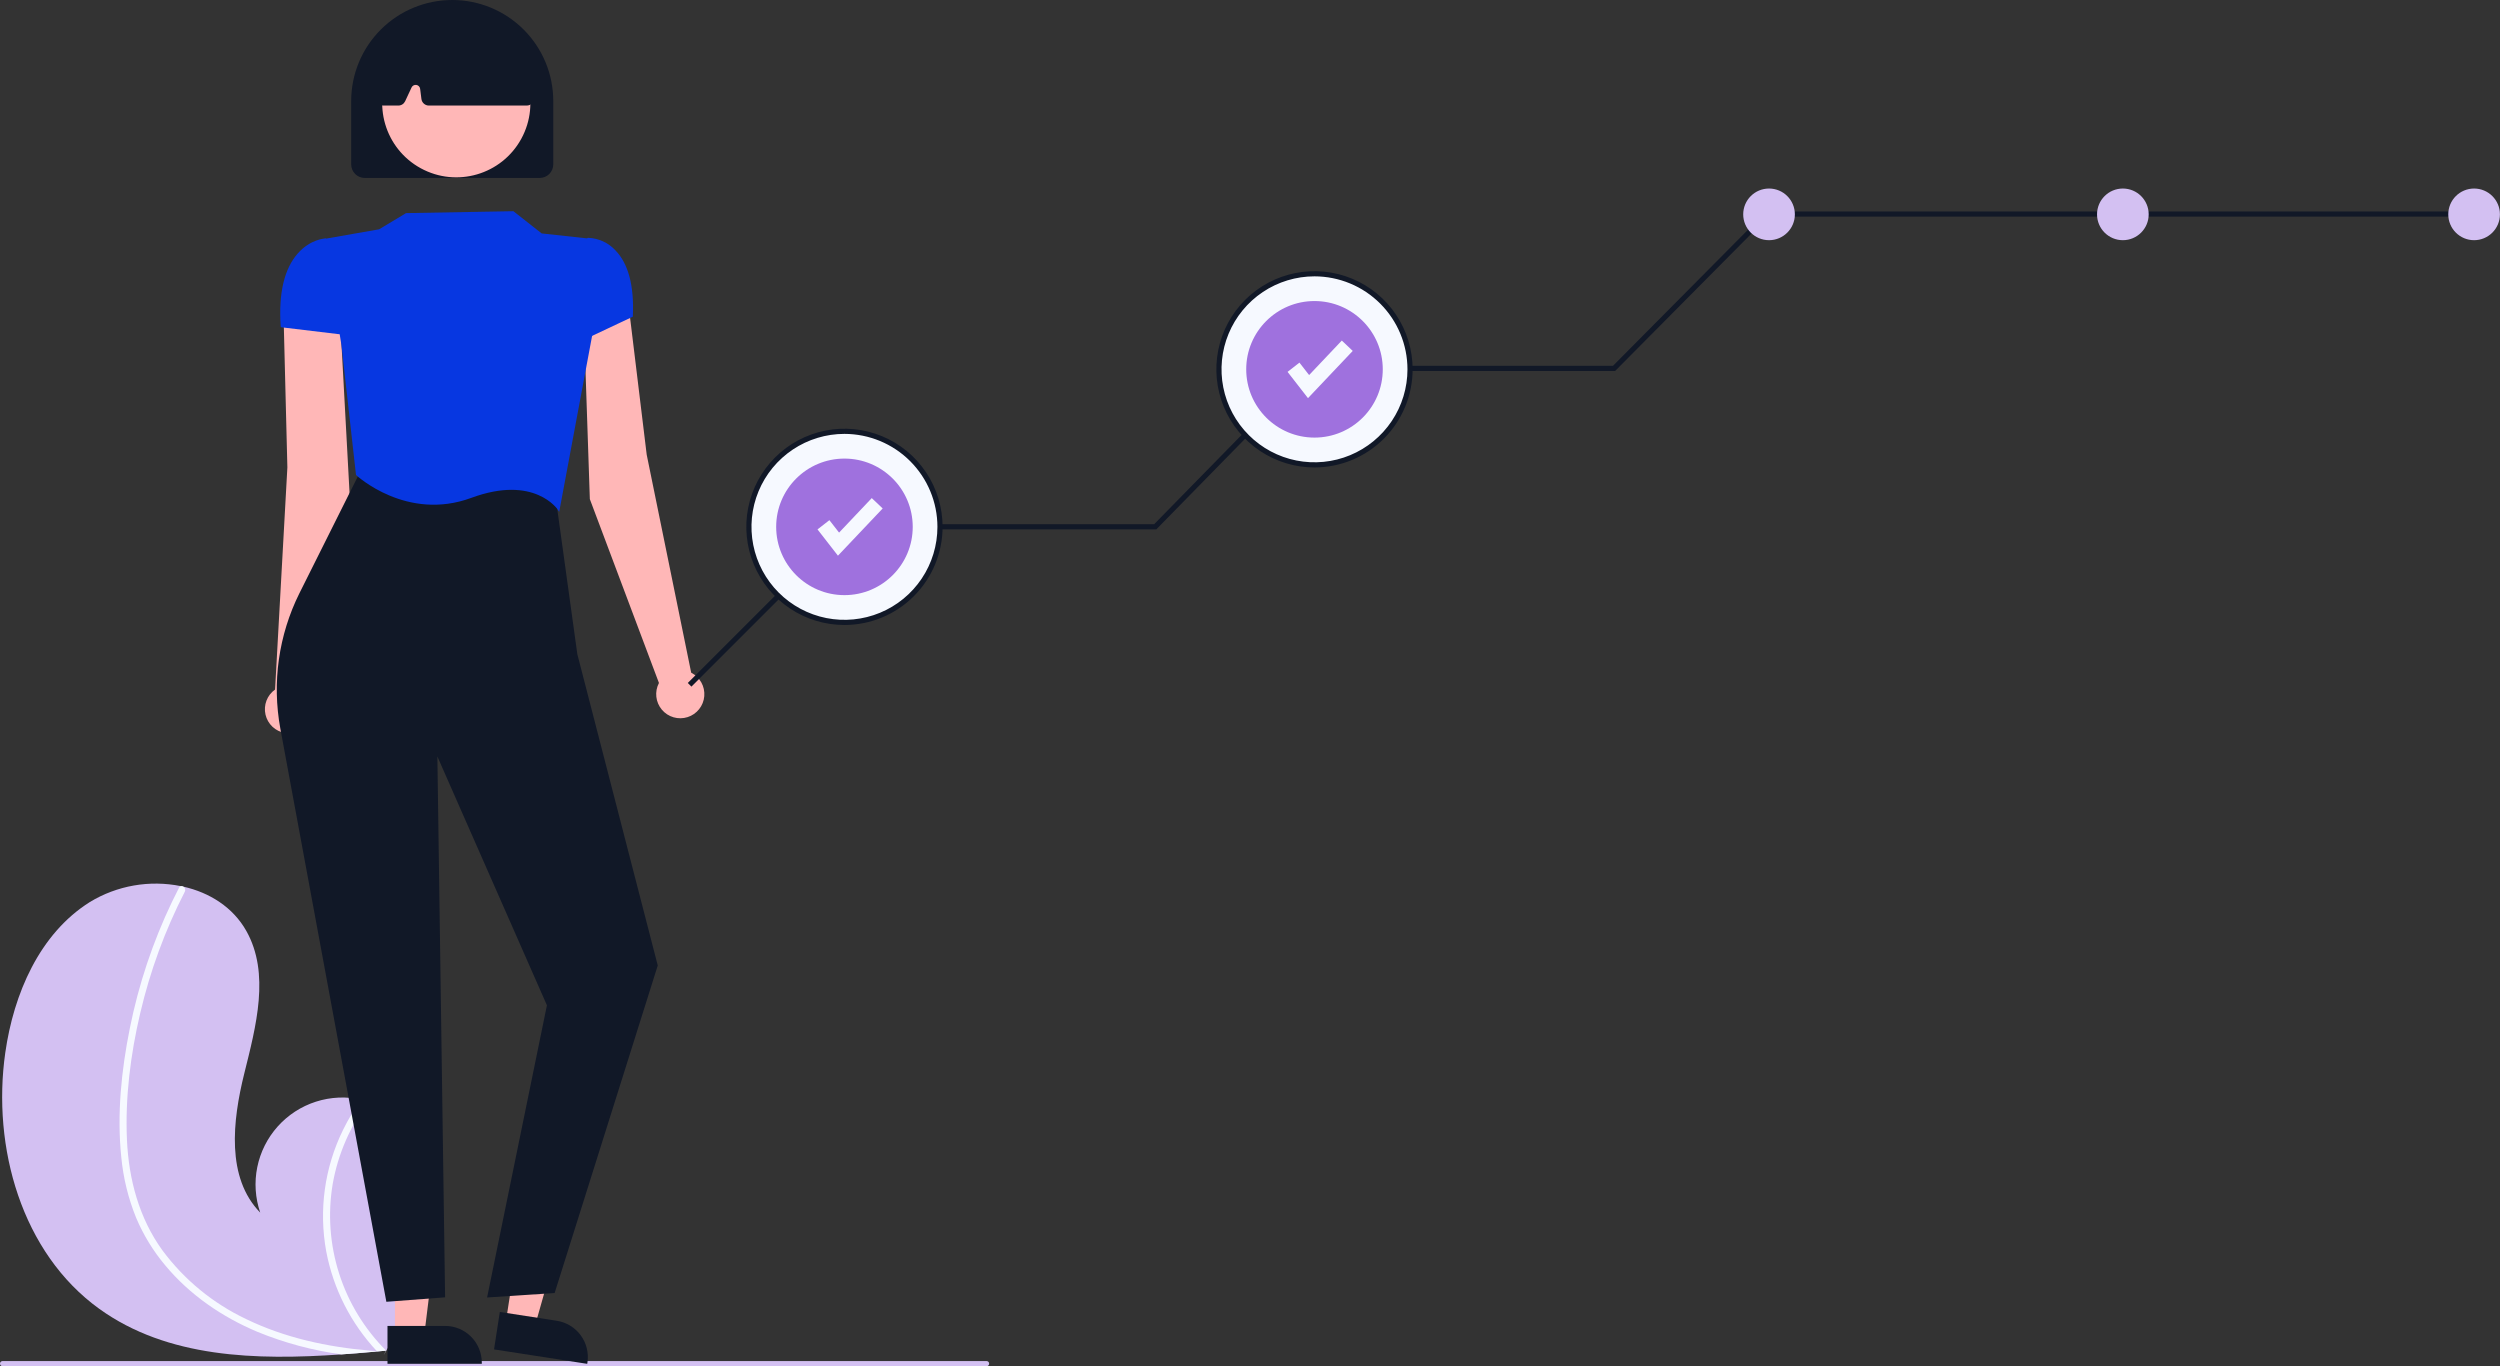<svg width="968" height="529" viewBox="0 0 968 529" fill="none" xmlns="http://www.w3.org/2000/svg">
<rect x="0" y="0" width="968" height="529" fill="#333333" stroke="none"/>
<g clip-path="url(#clip0_1_350)">
<path d="M38.428 506.771C64.851 525.806 99.093 526.762 132.191 524.423C136.813 524.097 141.402 523.714 145.948 523.302C145.976 523.294 146.012 523.297 146.04 523.29C146.258 523.269 146.477 523.248 146.686 523.236C147.624 523.148 148.563 523.06 149.493 522.972L149.273 523.391L148.584 524.691C148.832 524.256 149.079 523.83 149.327 523.395C149.4 523.264 149.482 523.134 149.554 523.003C158.128 508.083 166.632 492.614 168.802 475.576C171.044 457.891 164.742 437.867 149.178 429.175C147.137 428.038 144.975 427.133 142.733 426.475C141.802 426.193 140.859 425.963 139.905 425.76C134.067 424.464 127.99 424.746 122.298 426.577C116.606 428.408 111.504 431.722 107.517 436.179C103.53 440.635 100.803 446.073 99.614 451.933C98.426 457.794 98.82 463.864 100.755 469.522C87.559 455.991 90.021 434.04 94.573 415.694C99.134 397.35 104.655 376.936 95.379 360.459C90.222 351.287 81.154 345.597 70.978 343.304C70.666 343.237 70.354 343.17 70.041 343.112C57.916 340.656 45.312 342.864 34.744 349.296C15.286 361.558 5.292 384.807 2.048 407.58C-3.178 444.228 8.388 485.128 38.428 506.771Z" fill="#D3C0F2"/>
<path d="M46.959 448.024C47.727 456.108 49.668 464.036 52.724 471.559C55.539 478.217 59.334 484.416 63.983 489.951C73.48 501.375 86.037 509.963 99.674 515.686C110.102 519.957 121.027 522.892 132.191 524.423C136.813 524.097 141.402 523.714 145.948 523.302C145.976 523.294 146.012 523.297 146.04 523.29C146.258 523.269 146.477 523.248 146.686 523.236C147.625 523.148 148.563 523.06 149.493 522.972L149.273 523.391L148.584 524.691C148.832 524.256 149.079 523.83 149.327 523.395C149.4 523.264 149.482 523.134 149.554 523.003C141.185 514.665 134.936 504.442 131.331 493.19C127.727 481.939 126.871 469.988 128.837 458.339C130.893 446.771 135.655 435.853 142.733 426.475C141.802 426.193 140.859 425.963 139.905 425.76C137.215 429.438 134.855 433.346 132.854 437.439C125.671 452.036 123.38 468.558 126.319 484.558C129.051 499.038 135.857 512.437 145.938 523.183C145.056 523.121 144.164 523.049 143.292 522.969C126.77 521.57 110.282 518.018 95.297 510.743C82.488 504.675 71.368 495.55 62.915 484.173C53.839 471.656 49.84 456.601 49.153 441.299C48.425 424.917 50.55 408.247 54.289 392.315C58.107 375.983 63.908 360.179 71.565 345.256C71.736 344.917 71.771 344.526 71.662 344.163C71.552 343.799 71.308 343.492 70.978 343.304C70.704 343.119 70.367 343.05 70.041 343.112C69.882 343.154 69.734 343.231 69.609 343.338C69.484 343.446 69.385 343.58 69.319 343.731C68.374 345.574 67.447 347.419 66.555 349.284C59.129 364.822 53.661 381.221 50.278 398.107C46.994 414.396 45.241 431.436 46.959 448.024Z" fill="#F6F9FF"/>
<path d="M382 529H1C0.735 529 0.48 528.895 0.293 528.707C0.105 528.52 0 528.265 0 528C0 527.735 0.105 527.48 0.293 527.293C0.48 527.105 0.735 527 1 527H382C382.265 527 382.52 527.105 382.707 527.293C382.895 527.48 383 527.735 383 528C383 528.265 382.895 528.52 382.707 528.707C382.52 528.895 382.265 529 382 529Z" fill="#D3C0F2"/>
<path d="M267.631 260.467L250.403 176.052L242.835 113.703L226.07 124.549L228.386 193.258L255.146 264.447C254.285 266.085 253.932 267.942 254.13 269.781C254.328 271.621 255.069 273.36 256.258 274.777C257.447 276.195 259.03 277.227 260.807 277.742C262.584 278.257 264.474 278.232 266.237 277.67C267.999 277.108 269.555 276.035 270.706 274.586C271.858 273.138 272.552 271.38 272.701 269.536C272.851 267.692 272.449 265.845 271.546 264.23C270.643 262.616 269.28 261.306 267.631 260.467Z" fill="#FFB7B7"/>
<path d="M106.503 266.995L111.272 180.971L109.692 118.184L131.857 126.477L135.557 194.792L119.434 269.116C120.523 270.612 121.143 272.397 121.215 274.246C121.286 276.095 120.807 277.923 119.836 279.498C118.866 281.074 117.449 282.325 115.766 283.093C114.083 283.861 112.21 284.111 110.384 283.812C108.558 283.512 106.863 282.677 105.513 281.411C104.164 280.145 103.221 278.507 102.805 276.704C102.389 274.902 102.519 273.016 103.177 271.287C103.836 269.558 104.993 268.064 106.503 266.995Z" fill="#FFB7B7"/>
<path d="M152.925 517.096L164.25 517.095L169.638 473.411L152.923 473.412L152.925 517.096Z" fill="#FFB7B7"/>
<path d="M150.036 513.398L172.34 513.397C176.109 513.398 179.726 514.895 182.391 517.561C185.057 520.226 186.554 523.841 186.555 527.611V528.073L150.036 528.074L150.036 513.398Z" fill="#111827"/>
<path d="M195.822 512.084L207.014 513.815L219.018 471.469L202.5 468.914L195.822 512.084Z" fill="#FFB7B7"/>
<path d="M193.532 507.988L215.574 511.398C219.3 511.974 222.644 514.007 224.871 517.049C227.098 520.091 228.025 523.893 227.449 527.618L227.378 528.074L191.289 522.492L193.532 507.988Z" fill="#111827"/>
<path d="M149.598 504.053L149.539 503.736L108.539 282.061C105.284 264.265 107.88 245.893 115.939 229.696L140.754 180.064L214.803 190.096L223.541 253.285L254.684 373.827L254.653 373.925L214.753 500.666L188.603 502.386L211.767 389.251L169.353 292.915L172.344 502.329L149.598 504.053Z" fill="#111827"/>
<path d="M216.526 198.183L216.037 197.417C215.95 197.279 206.955 183.728 182.479 192.776C157.492 202.014 138.132 184.171 137.939 183.99L137.843 183.9L132.185 133.464L125.505 92.521L146.769 88.79L157.223 82.518L198.794 81.778L209.733 90.382L227.694 92.339L229.338 129.646L229.33 129.687L216.526 198.183Z" fill="#0737E1"/>
<path d="M222.484 133.255V101.31L227.535 92.092L227.74 92.086C231.716 92.234 235.474 93.942 238.201 96.839C243.281 102 245.582 110.6 245.041 122.398L245.031 122.614L222.484 133.255Z" fill="#0737E1"/>
<path d="M134.453 129.782L108.711 126.693L108.691 126.396C107.812 113.56 110.053 104.031 115.35 98.075C120.158 92.67 125.666 92.343 125.898 92.332L126.047 92.325L133.015 98.659L134.453 129.782Z" fill="#0737E1"/>
<path d="M208.97 68.906H141.233C139.839 68.904 138.503 68.35 137.518 67.365C136.533 66.379 135.979 65.044 135.977 63.65V39.124C135.977 28.748 140.099 18.797 147.436 11.459C154.774 4.122 164.725 0 175.102 0C185.478 0 195.429 4.122 202.767 11.459C210.104 18.797 214.226 28.748 214.226 39.124V63.65C214.224 65.044 213.67 66.379 212.685 67.365C211.7 68.35 210.364 68.904 208.97 68.906Z" fill="#111827"/>
<path d="M201.843 53.739C209.442 39.838 204.334 22.409 190.433 14.81C176.532 7.211 159.103 12.32 151.504 26.221C143.906 40.122 149.014 57.55 162.915 65.149C176.816 72.748 194.245 67.639 201.843 53.739Z" fill="#FFB7B7"/>
<path d="M203.939 40.876H166.069C165.357 40.875 164.67 40.615 164.137 40.144C163.604 39.673 163.26 39.024 163.171 38.318L162.681 34.396C162.634 34.019 162.465 33.667 162.201 33.394C161.937 33.121 161.591 32.941 161.215 32.882C160.84 32.823 160.455 32.888 160.12 33.066C159.784 33.245 159.516 33.528 159.355 33.872L156.873 39.192C156.636 39.694 156.262 40.12 155.794 40.418C155.326 40.716 154.782 40.875 154.227 40.876H148.474C148.067 40.876 147.665 40.791 147.293 40.627C146.921 40.462 146.587 40.222 146.313 39.92C146.04 39.619 145.832 39.264 145.703 38.878C145.575 38.492 145.529 38.083 145.568 37.678L147.836 13.986C147.884 13.479 148.064 12.994 148.356 12.577C148.649 12.16 149.044 11.826 149.504 11.608C166.848 3.512 184.436 3.522 201.779 11.639C202.219 11.846 202.601 12.159 202.889 12.55C203.178 12.942 203.364 13.399 203.431 13.88L206.829 37.541C206.889 37.956 206.859 38.378 206.741 38.78C206.623 39.181 206.42 39.553 206.146 39.869C205.872 40.185 205.533 40.439 205.152 40.613C204.772 40.787 204.358 40.877 203.939 40.876Z" fill="#111827"/>
<path d="M267.719 265.859L266.305 264.445L327.767 202.982H446.875L506.97 141.647H624.539L683.855 81.869H959.972V83.869H684.688L625.372 143.647H507.81L447.715 204.982H328.596L267.719 265.859Z" fill="#111827"/>
<path d="M508.972 180C529.407 180 545.972 163.435 545.972 143C545.972 122.565 529.407 106 508.972 106C488.538 106 471.972 122.565 471.972 143C471.972 163.435 488.538 180 508.972 180Z" fill="#F6F9FF"/>
<path d="M684.972 93C690.495 93 694.972 88.523 694.972 83C694.972 77.477 690.495 73 684.972 73C679.45 73 674.972 77.477 674.972 83C674.972 88.523 679.45 93 684.972 93Z" fill="#D3C0F2"/>
<path d="M957.972 93C963.495 93 967.972 88.523 967.972 83C967.972 77.477 963.495 73 957.972 73C952.45 73 947.972 77.477 947.972 83C947.972 88.523 952.45 93 957.972 93Z" fill="#D3C0F2"/>
<path d="M821.972 93C827.495 93 831.972 88.523 831.972 83C831.972 77.477 827.495 73 821.972 73C816.45 73 811.972 77.477 811.972 83C811.972 88.523 816.45 93 821.972 93Z" fill="#D3C0F2"/>
<path d="M508.972 181C501.457 181 494.11 178.771 487.861 174.596C481.612 170.42 476.741 164.486 473.865 157.542C470.989 150.598 470.236 142.958 471.703 135.587C473.169 128.215 476.788 121.444 482.102 116.13C487.417 110.816 494.188 107.196 501.559 105.73C508.93 104.264 516.571 105.016 523.514 107.893C530.458 110.769 536.393 115.639 540.568 121.888C544.744 128.137 546.972 135.484 546.972 143C546.961 153.075 542.954 162.734 535.83 169.857C528.706 176.981 519.047 180.989 508.972 181ZM508.972 107C501.852 107 494.892 109.111 488.972 113.067C483.052 117.023 478.438 122.645 475.713 129.223C472.988 135.802 472.275 143.04 473.664 150.023C475.053 157.007 478.482 163.421 483.517 168.456C488.551 173.491 494.966 176.919 501.949 178.308C508.932 179.697 516.171 178.984 522.749 176.26C529.327 173.535 534.95 168.921 538.905 163.001C542.861 157.08 544.972 150.12 544.972 143C544.962 133.456 541.165 124.305 534.416 117.556C527.667 110.807 518.517 107.011 508.972 107Z" fill="#111827"/>
<path d="M508.972 169.436C523.573 169.436 535.409 157.6 535.409 143C535.409 128.4 523.573 116.564 508.972 116.564C494.372 116.564 482.536 128.4 482.536 143C482.536 157.6 494.372 169.436 508.972 169.436Z" fill="#9F71DE"/>
<path d="M506.453 154.16L498.541 143.986L503.142 140.407L506.889 145.224L519.545 131.863L523.777 135.873L506.453 154.16Z" fill="#F6F9FF"/>
<path d="M326.972 241C347.407 241 363.972 224.435 363.972 204C363.972 183.565 347.407 167 326.972 167C306.538 167 289.972 183.565 289.972 204C289.972 224.435 306.538 241 326.972 241Z" fill="#F6F9FF"/>
<path d="M326.972 242C319.457 242 312.11 239.771 305.861 235.596C299.612 231.42 294.741 225.486 291.865 218.542C288.989 211.598 288.236 203.958 289.703 196.587C291.169 189.215 294.788 182.444 300.102 177.13C305.417 171.816 312.188 168.196 319.559 166.73C326.93 165.264 334.571 166.016 341.514 168.893C348.458 171.769 354.393 176.639 358.568 182.888C362.744 189.137 364.972 196.484 364.972 204C364.961 214.075 360.954 223.734 353.83 230.857C346.706 237.981 337.047 241.989 326.972 242ZM326.972 168C319.852 168 312.892 170.111 306.972 174.067C301.052 178.023 296.438 183.645 293.713 190.223C290.988 196.802 290.275 204.04 291.664 211.023C293.053 218.007 296.482 224.421 301.517 229.456C306.551 234.491 312.966 237.919 319.949 239.308C326.933 240.697 334.171 239.984 340.749 237.26C347.327 234.535 352.95 229.921 356.905 224.001C360.861 218.08 362.972 211.12 362.972 204C362.962 194.456 359.165 185.305 352.416 178.556C345.667 171.807 336.517 168.011 326.972 168Z" fill="#111827"/>
<path d="M326.972 230.436C341.573 230.436 353.409 218.6 353.409 204C353.409 189.4 341.573 177.564 326.972 177.564C312.372 177.564 300.536 189.4 300.536 204C300.536 218.6 312.372 230.436 326.972 230.436Z" fill="#9F71DE"/>
<path d="M324.453 215.16L316.541 204.986L321.142 201.407L324.889 206.224L337.545 192.863L341.777 196.873L324.453 215.16Z" fill="#F6F9FF"/>
</g>
<defs>
<clipPath id="clip0_1_350">
<rect width="967.972" height="529" fill="white"/>
</clipPath>
</defs>
</svg>
